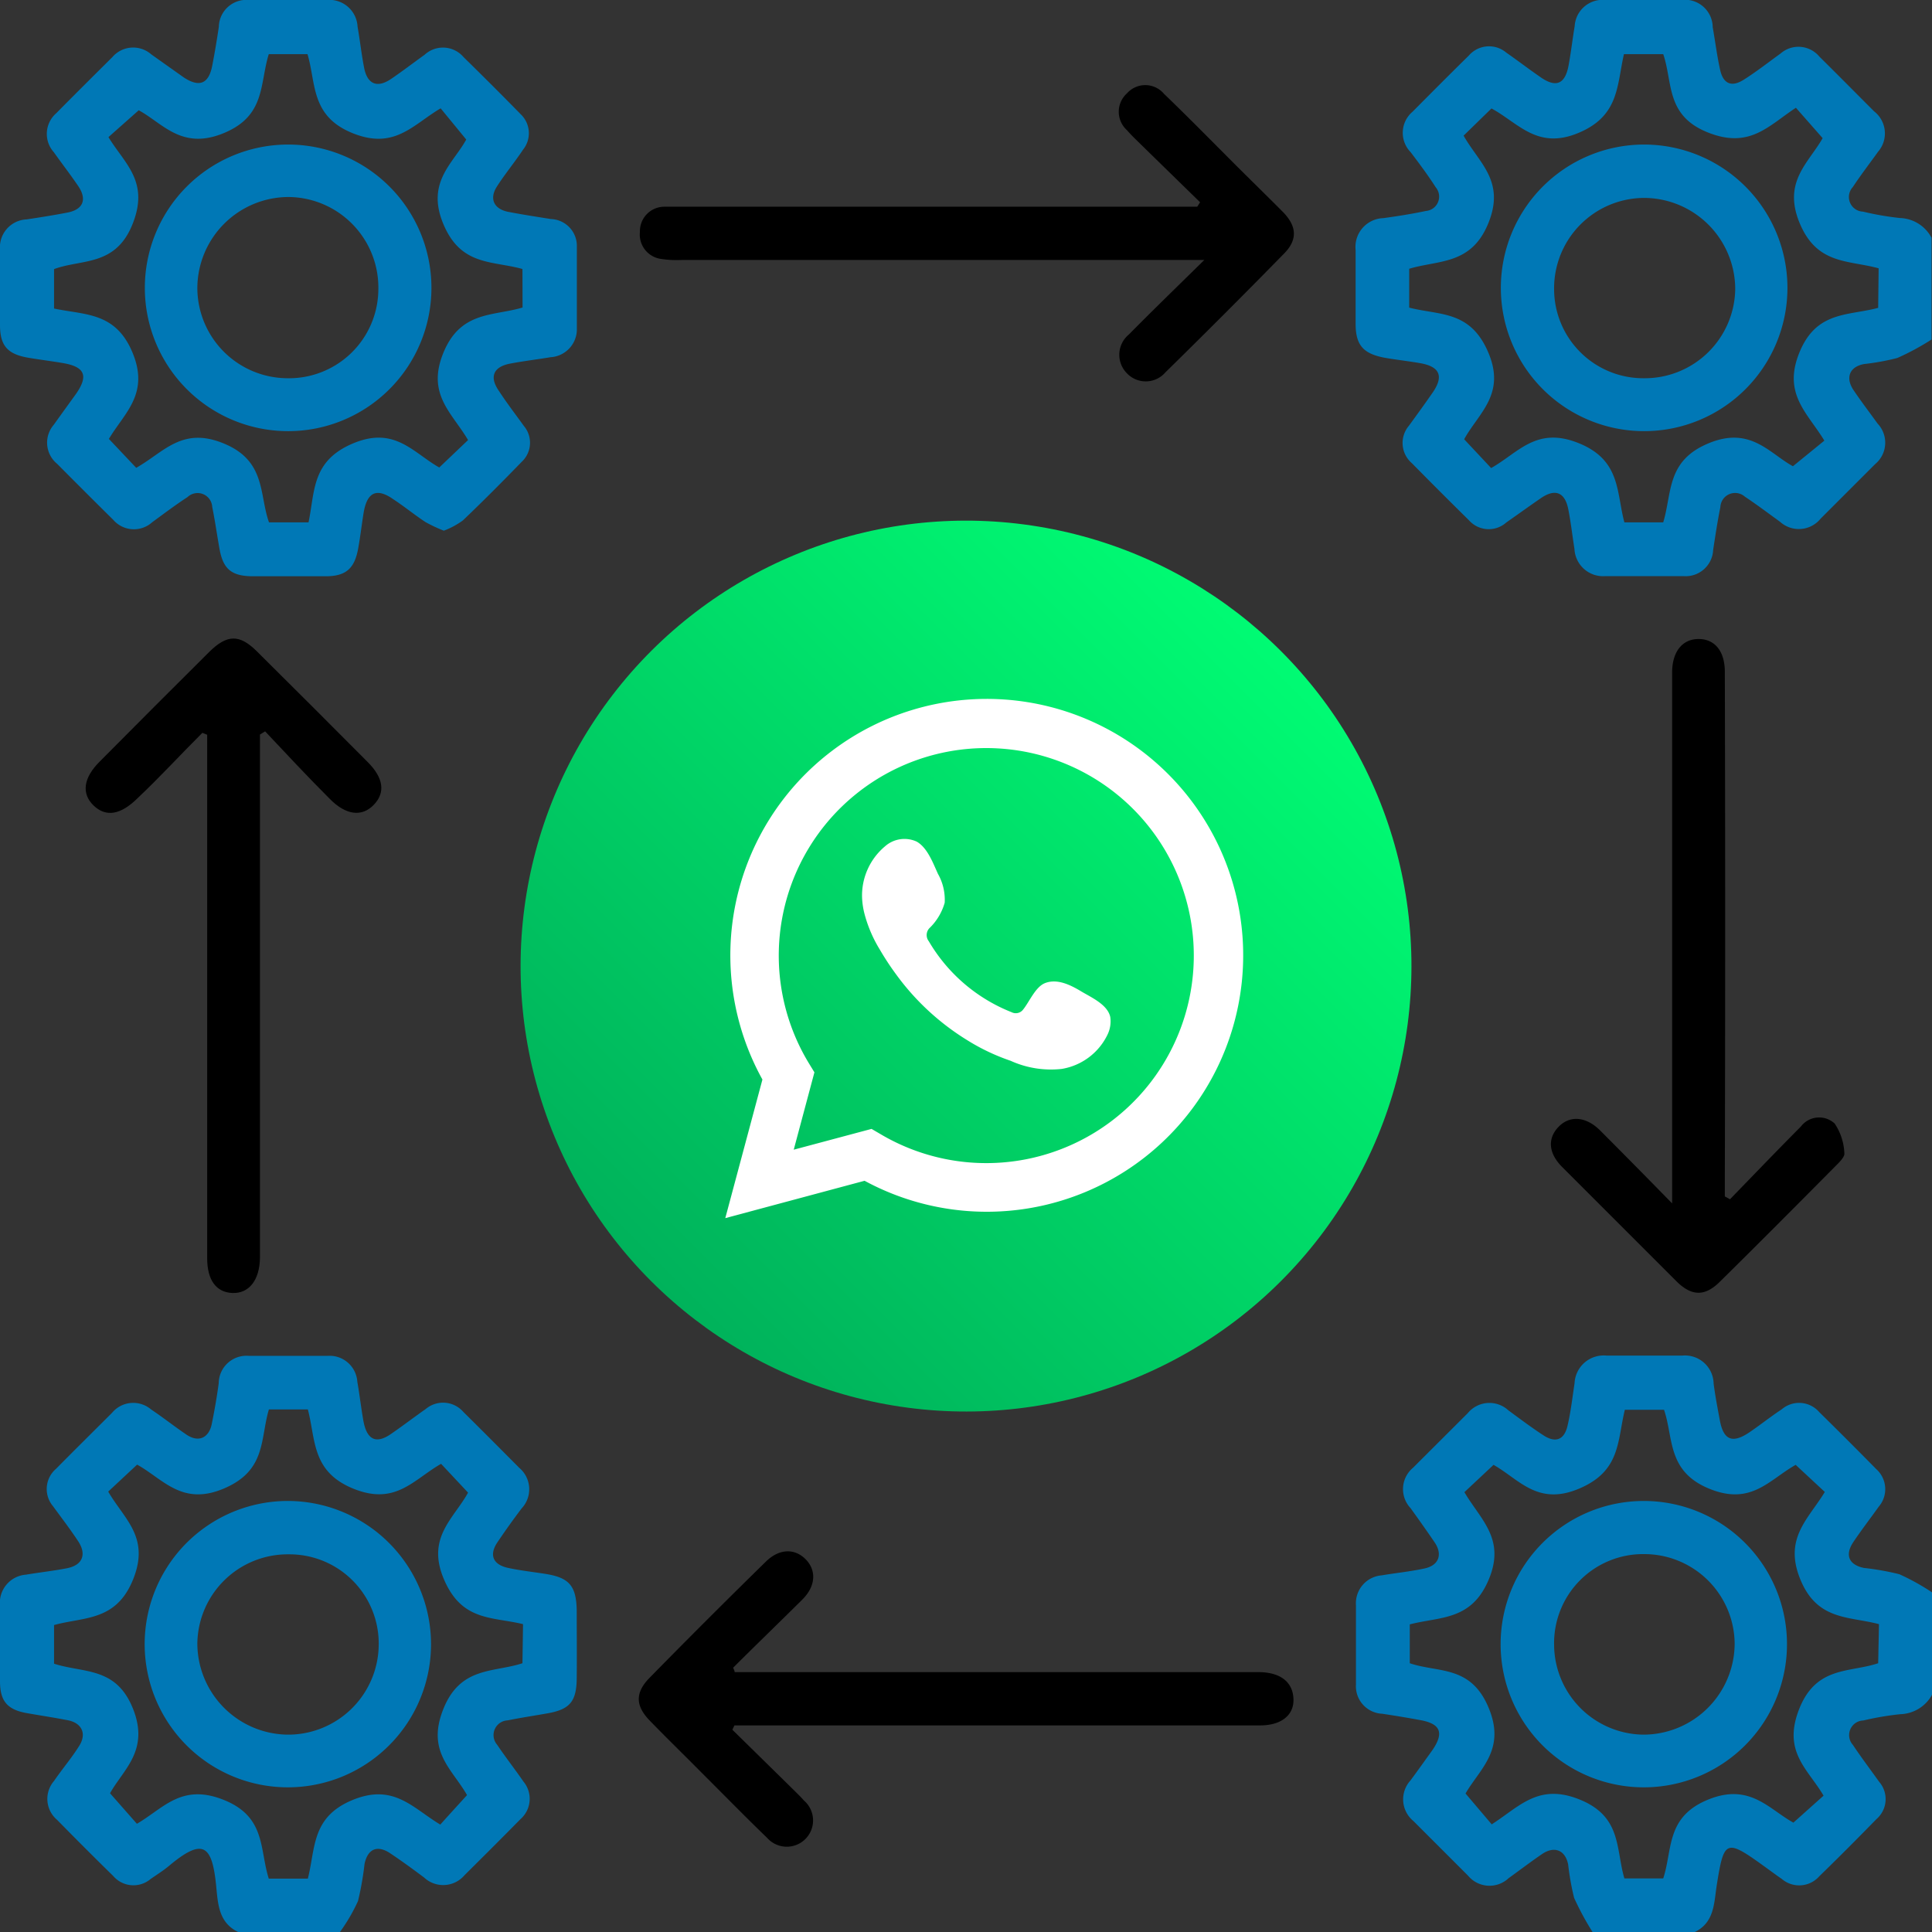 <svg xmlns="http://www.w3.org/2000/svg" xmlns:xlink="http://www.w3.org/1999/xlink" viewBox="0 0 169.07 169.07"><rect x="0" y="0" width="169.07" height="169.07" fill="#333333" stroke="none"/><defs><style>.cls-1{fill:#0078b6;}.cls-2{fill:url(#Degradado_sin_nombre_8);}.cls-3,.cls-4{fill:#fff;}.cls-4{fill-rule:evenodd;}</style><linearGradient id="Degradado_sin_nombre_8" x1="112.1" y1="56.97" x2="56.97" y2="112.1" gradientTransform="translate(38.79 -25.92) rotate(22.5)" gradientUnits="userSpaceOnUse"><stop offset="0" stop-color="#00fb73"/><stop offset="1" stop-color="#00b25b"/></linearGradient></defs><g id="Layer_2" data-name="Layer 2"><g id="Layer_1-2" data-name="Layer 1"><path d="M108.06,14.37c-2.06-2.06-4.1-4.14-6.2-6.16a2.14,2.14,0,0,0-3.23-.05,2.17,2.17,0,0,0,0,3.24c.39.46.84.87,1.27,1.3l5.12,5-.25.39h-45c-.55,0-1.1,0-1.64,0A2.14,2.14,0,0,0,56,20.29a2.15,2.15,0,0,0,1.86,2.37,9,9,0,0,0,1.8.09h45.73c-2.47,2.43-4.56,4.45-6.6,6.52a2.3,2.3,0,0,0-.18,3.39,2.27,2.27,0,0,0,3.38-.08q5.24-5.14,10.38-10.39c1.18-1.2,1.13-2.36-.07-3.61C110.88,17.15,109.46,15.77,108.06,14.37Z"/><path d="M150.94,58.79c0-1.78-.85-2.84-2.24-2.87s-2.32,1-2.37,2.79c0,.44,0,.88,0,1.32v45.28C144,102.93,142,100.9,140,98.9c-1.24-1.22-2.66-1.3-3.63-.27s-.85,2.3.33,3.49q5,5,10,10c1.35,1.34,2.52,1.35,3.85,0,3.41-3.36,6.78-6.75,10.15-10.15.3-.3.75-.75.7-1.06a5,5,0,0,0-.85-2.59,2,2,0,0,0-2.95.26c-2.09,2.1-4.14,4.24-6.21,6.37l-.45-.25V103Q151,80.9,150.94,58.79Z"/><path class="cls-1" d="M163.11,137.21c-1.33-.28-1.68-1.14-.92-2.27s1.48-2.05,2.21-3.08a2.35,2.35,0,0,0-.2-3.29q-2.49-2.53-5-5a2.33,2.33,0,0,0-3.28-.24c-1,.66-1.87,1.36-2.81,2-1.47,1-2.27.73-2.6-1-.2-1.08-.41-2.16-.55-3.25a2.51,2.51,0,0,0-2.76-2.45c-2.2,0-4.4,0-6.6,0a2.55,2.55,0,0,0-2.81,2.42c-.19,1.25-.33,2.51-.62,3.74s-1.06,1.49-2.08.83-2.07-1.45-3.09-2.2a2.45,2.45,0,0,0-3.55.24l-4.79,4.78a2.43,2.43,0,0,0-.22,3.54c.72,1,1.43,2,2.11,3s.42,2-.9,2.28-2.5.39-3.74.6a2.45,2.45,0,0,0-2.25,2.61c0,2.32,0,4.63,0,6.94a2.41,2.41,0,0,0,2.29,2.56c1.14.17,2.28.36,3.41.57,1.73.33,2,1.13,1,2.6-.64.89-1.28,1.79-1.93,2.67a2.45,2.45,0,0,0,.26,3.55l4.78,4.78a2.44,2.44,0,0,0,3.55.22c1-.72,1.94-1.44,2.94-2.12s2-.41,2.27.92a22.81,22.81,0,0,0,.52,2.92,24.66,24.66,0,0,0,1.62,3h8.92c1.75-.83,1.7-2.55,1.94-4.08.63-4,.8-4.1,4.1-1.72.53.38,1.06.78,1.6,1.15a2.34,2.34,0,0,0,3.28-.24c1.69-1.64,3.35-3.31,5-5a2.31,2.31,0,0,0,.23-3.27c-.76-1.07-1.56-2.12-2.29-3.22a1.28,1.28,0,0,1,.91-2.14,25.49,25.49,0,0,1,3.24-.55,3.28,3.28,0,0,0,2.79-1.73v-8.92a19.85,19.85,0,0,0-2.88-1.6A23.57,23.57,0,0,0,163.11,137.21Zm1.25,8.34c-2.5.84-5.42.23-6.91,4s.78,5.27,2.13,7.59l-2.64,2.36c-2.15-1.18-3.83-3.52-7.5-2s-3.06,4.35-3.89,6.88h-3.4c-.76-2.57-.22-5.38-3.86-6.88s-5.3.58-7.75,2.15l-2.29-2.7c1.26-2.18,3.57-3.85,2-7.55s-4.39-3-6.88-3.85v-3.4c2.66-.69,5.38-.31,6.9-3.9s-.72-5.27-2.12-7.67l2.55-2.39c2.24,1.26,3.85,3.62,7.49,2.08s3.33-4.15,4-6.9h3.43c.84,2.46.25,5.38,3.94,6.9s5.26-.78,7.58-2.08l2.55,2.37c-1.44,2.38-3.62,4.05-2.14,7.66s4.24,3.21,6.88,3.91Z"/><path class="cls-1" d="M143.85,131.35a12.53,12.53,0,0,0,0,25.06,12.53,12.53,0,1,0,0-25.06Zm0,20.45a7.91,7.91,0,0,1-7.85-7.88A7.79,7.79,0,0,1,143.9,136a7.91,7.91,0,0,1,7.9,7.83A8,8,0,0,1,143.83,151.8Z"/><path class="cls-1" d="M166.27,19.08a25.52,25.52,0,0,1-3.24-.56,1.28,1.28,0,0,1-.89-2.15c.7-1.06,1.47-2.06,2.21-3.09A2.45,2.45,0,0,0,164,9.74c-1.59-1.59-3.18-3.2-4.78-4.78a2.38,2.38,0,0,0-3.41-.27c-1.07.77-2.11,1.59-3.22,2.29s-1.8.3-2.06-.86-.43-2.49-.65-3.74A2.43,2.43,0,0,0,147.12,0c-2.2,0-4.4,0-6.6,0a2.45,2.45,0,0,0-2.72,2.29c-.19,1.13-.32,2.28-.53,3.42-.31,1.69-1.13,2-2.52,1-1-.69-1.95-1.42-2.94-2.11a2.34,2.34,0,0,0-3.28.27c-1.65,1.62-3.28,3.26-4.91,4.9a2.42,2.42,0,0,0-.18,3.54c.76,1,1.51,2,2.2,3.08a1.26,1.26,0,0,1-.85,2.07c-1.24.26-2.49.46-3.74.63a2.52,2.52,0,0,0-2.42,2.79c0,2.15,0,4.3,0,6.44,0,1.92.69,2.65,2.61,3,1,.17,2.07.29,3.09.47,1.68.31,2,1.14,1.08,2.51-.69,1-1.42,2-2.11,2.95a2.33,2.33,0,0,0,.25,3.28q2.49,2.53,5,5a2.31,2.31,0,0,0,3.27.19c1-.7,2-1.42,3-2.11,1.28-.89,2.14-.54,2.43,1,.22,1.13.35,2.28.53,3.42a2.51,2.51,0,0,0,2.66,2.39c2.31,0,4.63,0,6.93,0a2.41,2.41,0,0,0,2.55-2.3c.19-1.25.38-2.5.63-3.74a1.29,1.29,0,0,1,2.14-.92c1.05.7,2.06,1.46,3.08,2.2a2.45,2.45,0,0,0,3.55-.27l4.78-4.78a2.43,2.43,0,0,0,.21-3.54c-.72-1-1.45-1.95-2.12-2.95s-.41-2,.92-2.26a21.2,21.2,0,0,0,2.92-.53,22.22,22.22,0,0,0,3-1.62V20.81A3.24,3.24,0,0,0,166.27,19.08Zm-1.91,7.86c-2.65.71-5.4.26-6.89,3.9s.71,5.29,2.18,7.72L156.9,40.8c-2.06-1.12-3.72-3.54-7.4-2s-3.16,4.29-3.95,6.91h-3.4c-.71-2.62-.3-5.44-4-6.93s-5.25.82-7.66,2.18l-2.36-2.52c1.25-2.29,3.68-3.94,2.1-7.62s-4.25-3.21-6.91-3.9v-3.4c2.59-.78,5.44-.32,6.93-4s-.82-5.25-2.17-7.65l2.44-2.38c2.34,1.26,4,3.64,7.59,2.15s3.37-4.13,4-6.9h3.44c.85,2.48.2,5.36,3.88,6.84s5.31-.56,7.73-2.15l2.34,2.66c-1.25,2.2-3.52,3.83-2,7.46s4.26,3.2,6.9,3.93Z"/><path class="cls-1" d="M143.8,12.65a12.54,12.54,0,1,0,12.62,12.58A12.55,12.55,0,0,0,143.8,12.65Zm.1,20.45A7.81,7.81,0,0,1,136,25.32a7.91,7.91,0,0,1,7.85-8,8,8,0,0,1,8,8A7.92,7.92,0,0,1,143.9,33.1Z"/><path d="M18.13,110.1c0,1.94.8,3,2.22,3.05s2.37-1.09,2.4-3.09V64.28L23.2,64c1.88,2,3.75,4,5.65,5.9,1.42,1.45,2.82,1.61,3.86.53s.84-2.36-.52-3.73q-4.83-4.86-9.69-9.68c-1.54-1.54-2.63-1.52-4.21.05q-4.8,4.77-9.56,9.57c-1.44,1.43-1.62,2.81-.54,3.85s2.37.83,3.86-.65C14,68,15.83,66,17.71,64.13l.42.17v45.8Z"/><path class="cls-1" d="M48.22,19.17c-1.25-.2-2.5-.39-3.74-.63s-1.69-1.13-1-2.21,1.56-2.13,2.29-3.23A2.29,2.29,0,0,0,45.57,10c-1.65-1.69-3.33-3.36-5-5a2.37,2.37,0,0,0-3.41-.21c-1,.72-1.94,1.44-2.94,2.12-1.21.82-2.08.47-2.36-1-.23-1.19-.36-2.39-.57-3.58A2.47,2.47,0,0,0,28.57,0c-2.26,0-4.51,0-6.77,0a2.41,2.41,0,0,0-2.65,2.35c-.17,1.14-.36,2.28-.58,3.41-.31,1.6-1.15,1.91-2.51,1l-2.82-2A2.4,2.4,0,0,0,9.83,5c-1.64,1.63-3.28,3.26-4.9,4.9a2.4,2.4,0,0,0-.22,3.42c.71,1,1.44,1.94,2.12,2.94.81,1.18.46,2.07-.92,2.34-1.19.23-2.38.42-3.58.6A2.44,2.44,0,0,0,0,21.84c0,2.2,0,4.4,0,6.6C0,30.27.67,31,2.5,31.31c1,.17,2,.29,2.93.45,2,.32,2.35,1.11,1.2,2.74-.64.89-1.29,1.78-1.93,2.68A2.39,2.39,0,0,0,5,40.59q2.44,2.46,4.91,4.9a2.39,2.39,0,0,0,3.41.21c1-.73,2-1.49,3.09-2.2a1.28,1.28,0,0,1,2.16.85c.24,1.19.41,2.38.62,3.58.31,1.82,1,2.47,2.86,2.5,2.14,0,4.29,0,6.43,0,1.83,0,2.57-.7,2.88-2.52.18-1,.3-2.06.47-3.09.31-1.77,1.15-2.14,2.59-1.13,1,.66,1.86,1.37,2.82,2a12.85,12.85,0,0,0,1.6.75,7,7,0,0,0,1.67-.9c1.75-1.67,3.46-3.39,5.14-5.12a2.28,2.28,0,0,0,.19-3.15c-.72-1-1.49-2-2.2-3.09-.82-1.19-.47-2.06.95-2.35,1.19-.23,2.39-.37,3.59-.57a2.45,2.45,0,0,0,2.3-2.56c0-2.36,0-4.73,0-7.09A2.35,2.35,0,0,0,48.22,19.17Zm-2.49,7.74c-2.55.77-5.41.28-6.92,3.94s.75,5.27,2.15,7.66l-2.52,2.4c-2.29-1.29-3.89-3.64-7.54-2.11S27.57,43,27,45.71H23.54c-.87-2.44-.25-5.36-3.93-6.89s-5.26.75-7.69,2.12L9.53,38.41c1.33-2.25,3.56-3.92,2.08-7.52S7.45,27.58,4.73,27V23.55c2.41-.9,5.38-.21,6.87-3.94S10.91,14.33,9.49,12l2.65-2.35c2.1,1.13,3.76,3.52,7.44,2s3.13-4.3,3.94-6.91h3.39c.76,2.55.26,5.42,3.94,6.91s5.28-.74,7.71-2.17l2.24,2.73c-1.12,2.07-3.54,3.72-2,7.4s4.27,3.19,6.92,3.93Z"/><path class="cls-1" d="M25.16,12.65a12.54,12.54,0,1,0,.11,25.08,12.54,12.54,0,0,0-.11-25.08Zm0,20.45a7.92,7.92,0,0,1-7.89-7.86,8,8,0,0,1,8-8,7.93,7.93,0,0,1,7.84,8.07A7.82,7.82,0,0,1,25.16,33.1Z"/><path class="cls-1" d="M47.72,137.73c-1.08-.17-2.18-.29-3.25-.52-1.34-.29-1.69-1.14-.93-2.26s1.39-2,2.11-2.95a2.45,2.45,0,0,0-.21-3.55c-1.63-1.64-3.26-3.28-4.9-4.9a2.35,2.35,0,0,0-3.28-.25c-1,.7-1.95,1.43-2.95,2.12-1.38,1-2.2.6-2.51-1.08-.2-1.13-.33-2.28-.53-3.42a2.43,2.43,0,0,0-2.58-2.27c-2.31,0-4.62,0-6.93,0a2.43,2.43,0,0,0-2.62,2.4c-.16,1.19-.37,2.39-.61,3.57s-1.13,1.66-2.22.92-2-1.47-3.09-2.2a2.41,2.41,0,0,0-3.41.29c-1.64,1.64-3.28,3.26-4.9,4.9a2.33,2.33,0,0,0-.27,3.28c.73,1,1.5,2,2.21,3.08s.44,2.07-1,2.35c-1.19.23-2.39.36-3.58.56A2.47,2.47,0,0,0,0,140.53c0,2.2,0,4.4,0,6.6,0,1.76.66,2.49,2.37,2.79,1.19.21,2.39.39,3.57.62s1.68,1.14,1,2.23-1.47,2-2.21,3.08A2.4,2.4,0,0,0,5,159.26q2.43,2.48,4.9,4.9a2.33,2.33,0,0,0,3.27.28c.54-.38,1.11-.73,1.61-1.15,2.94-2.46,3.77-1.89,4.13,1.68.16,1.55.18,3.26,1.93,4.1h8.91a15.8,15.8,0,0,0,1.58-2.71,26.42,26.42,0,0,0,.57-3.24c.28-1.34,1.13-1.69,2.26-.93s2,1.4,2.95,2.11a2.45,2.45,0,0,0,3.55-.21c1.63-1.62,3.27-3.25,4.89-4.9a2.36,2.36,0,0,0,.26-3.28c-.75-1.09-1.57-2.13-2.3-3.22a1.29,1.29,0,0,1,.92-2.14c1.13-.23,2.27-.4,3.4-.6,2-.34,2.62-1,2.64-3.08s0-4,0-5.94C50.43,138.77,49.81,138.06,47.72,137.73Zm-2,7.82c-2.51.83-5.42.26-6.92,4s.77,5.25,2.07,7.54c-.8.88-1.56,1.71-2.34,2.58-2.41-1.44-4.07-3.64-7.68-2.15s-3.23,4.21-3.91,6.88H23.52c-.82-2.59-.24-5.41-3.94-6.89s-5.27.74-7.6,2.09l-2.35-2.67c1.14-2.07,3.48-3.74,2-7.42s-4.33-3.08-6.9-3.92v-3.38c2.6-.73,5.43-.3,6.92-4s-.78-5.26-2.18-7.68L12,128.17c2.28,1.26,3.93,3.66,7.62,2.08s3.14-4.3,3.91-6.91h3.41c.7,2.65.31,5.45,4,6.94s5.25-.81,7.66-2.18l2.36,2.52c-1.25,2.28-3.68,3.94-2.1,7.61s4.22,3.24,6.91,3.9Z"/><path class="cls-1" d="M25.29,131.35a12.53,12.53,0,1,0,12.43,12.51A12.55,12.55,0,0,0,25.29,131.35Zm-.11,20.45a8,8,0,0,1-7.91-8,7.91,7.91,0,0,1,8-7.78,7.81,7.81,0,0,1,7.87,8A7.93,7.93,0,0,1,25.18,151.8Z"/><path d="M110.25,146.33c-.38,0-.77,0-1.15,0H64.29c0-.13-.09-.26-.13-.39,2-2,4.08-4,6.09-6,1.15-1.17,1.2-2.54.24-3.5s-2.32-.93-3.49.24q-5.11,5-10.15,10.14c-1.27,1.29-1.26,2.44,0,3.74,1.49,1.54,3,3,4.54,4.56,1.91,1.9,3.79,3.83,5.73,5.7a2.3,2.3,0,1,0,3.24-3.25c-.4-.45-.84-.86-1.27-1.29l-5-4.91.18-.38h46c1.87,0,3-.91,2.92-2.36S112.05,146.37,110.25,146.33Z"/><circle class="cls-2" cx="84.54" cy="84.54" r="38.98" transform="translate(-25.92 38.79) rotate(-22.5)"/><path class="cls-3" d="M63.47,106.6l3.25-12.13a22.44,22.44,0,1,1,8.94,8.86Zm12.8-7.81.77.45a18.16,18.16,0,1,0-6.24-6.17l.47.77-1.81,6.77Z"/><path class="cls-4" d="M94.64,86.77c-.93-.56-2.12-1.17-3.21-.73-.83.34-1.36,1.65-1.9,2.31a.8.8,0,0,1-1,.23,14.63,14.63,0,0,1-7.25-6.21.88.88,0,0,1,.12-1.21A5,5,0,0,0,82.67,79a4.59,4.59,0,0,0-.59-2.53c-.43-.94-.92-2.29-1.86-2.82a2.56,2.56,0,0,0-2.78.42,5.61,5.61,0,0,0-2,4.47A6.72,6.72,0,0,0,75.66,80,11.67,11.67,0,0,0,77,83.11a23.63,23.63,0,0,0,1.42,2.16A21.82,21.82,0,0,0,84.6,91a18.28,18.28,0,0,0,3.84,1.83,8.53,8.53,0,0,0,4.48.71,5.42,5.42,0,0,0,4-3A2.65,2.65,0,0,0,97.16,89C96.93,87.91,95.49,87.28,94.64,86.77Z"/></g></g></svg>